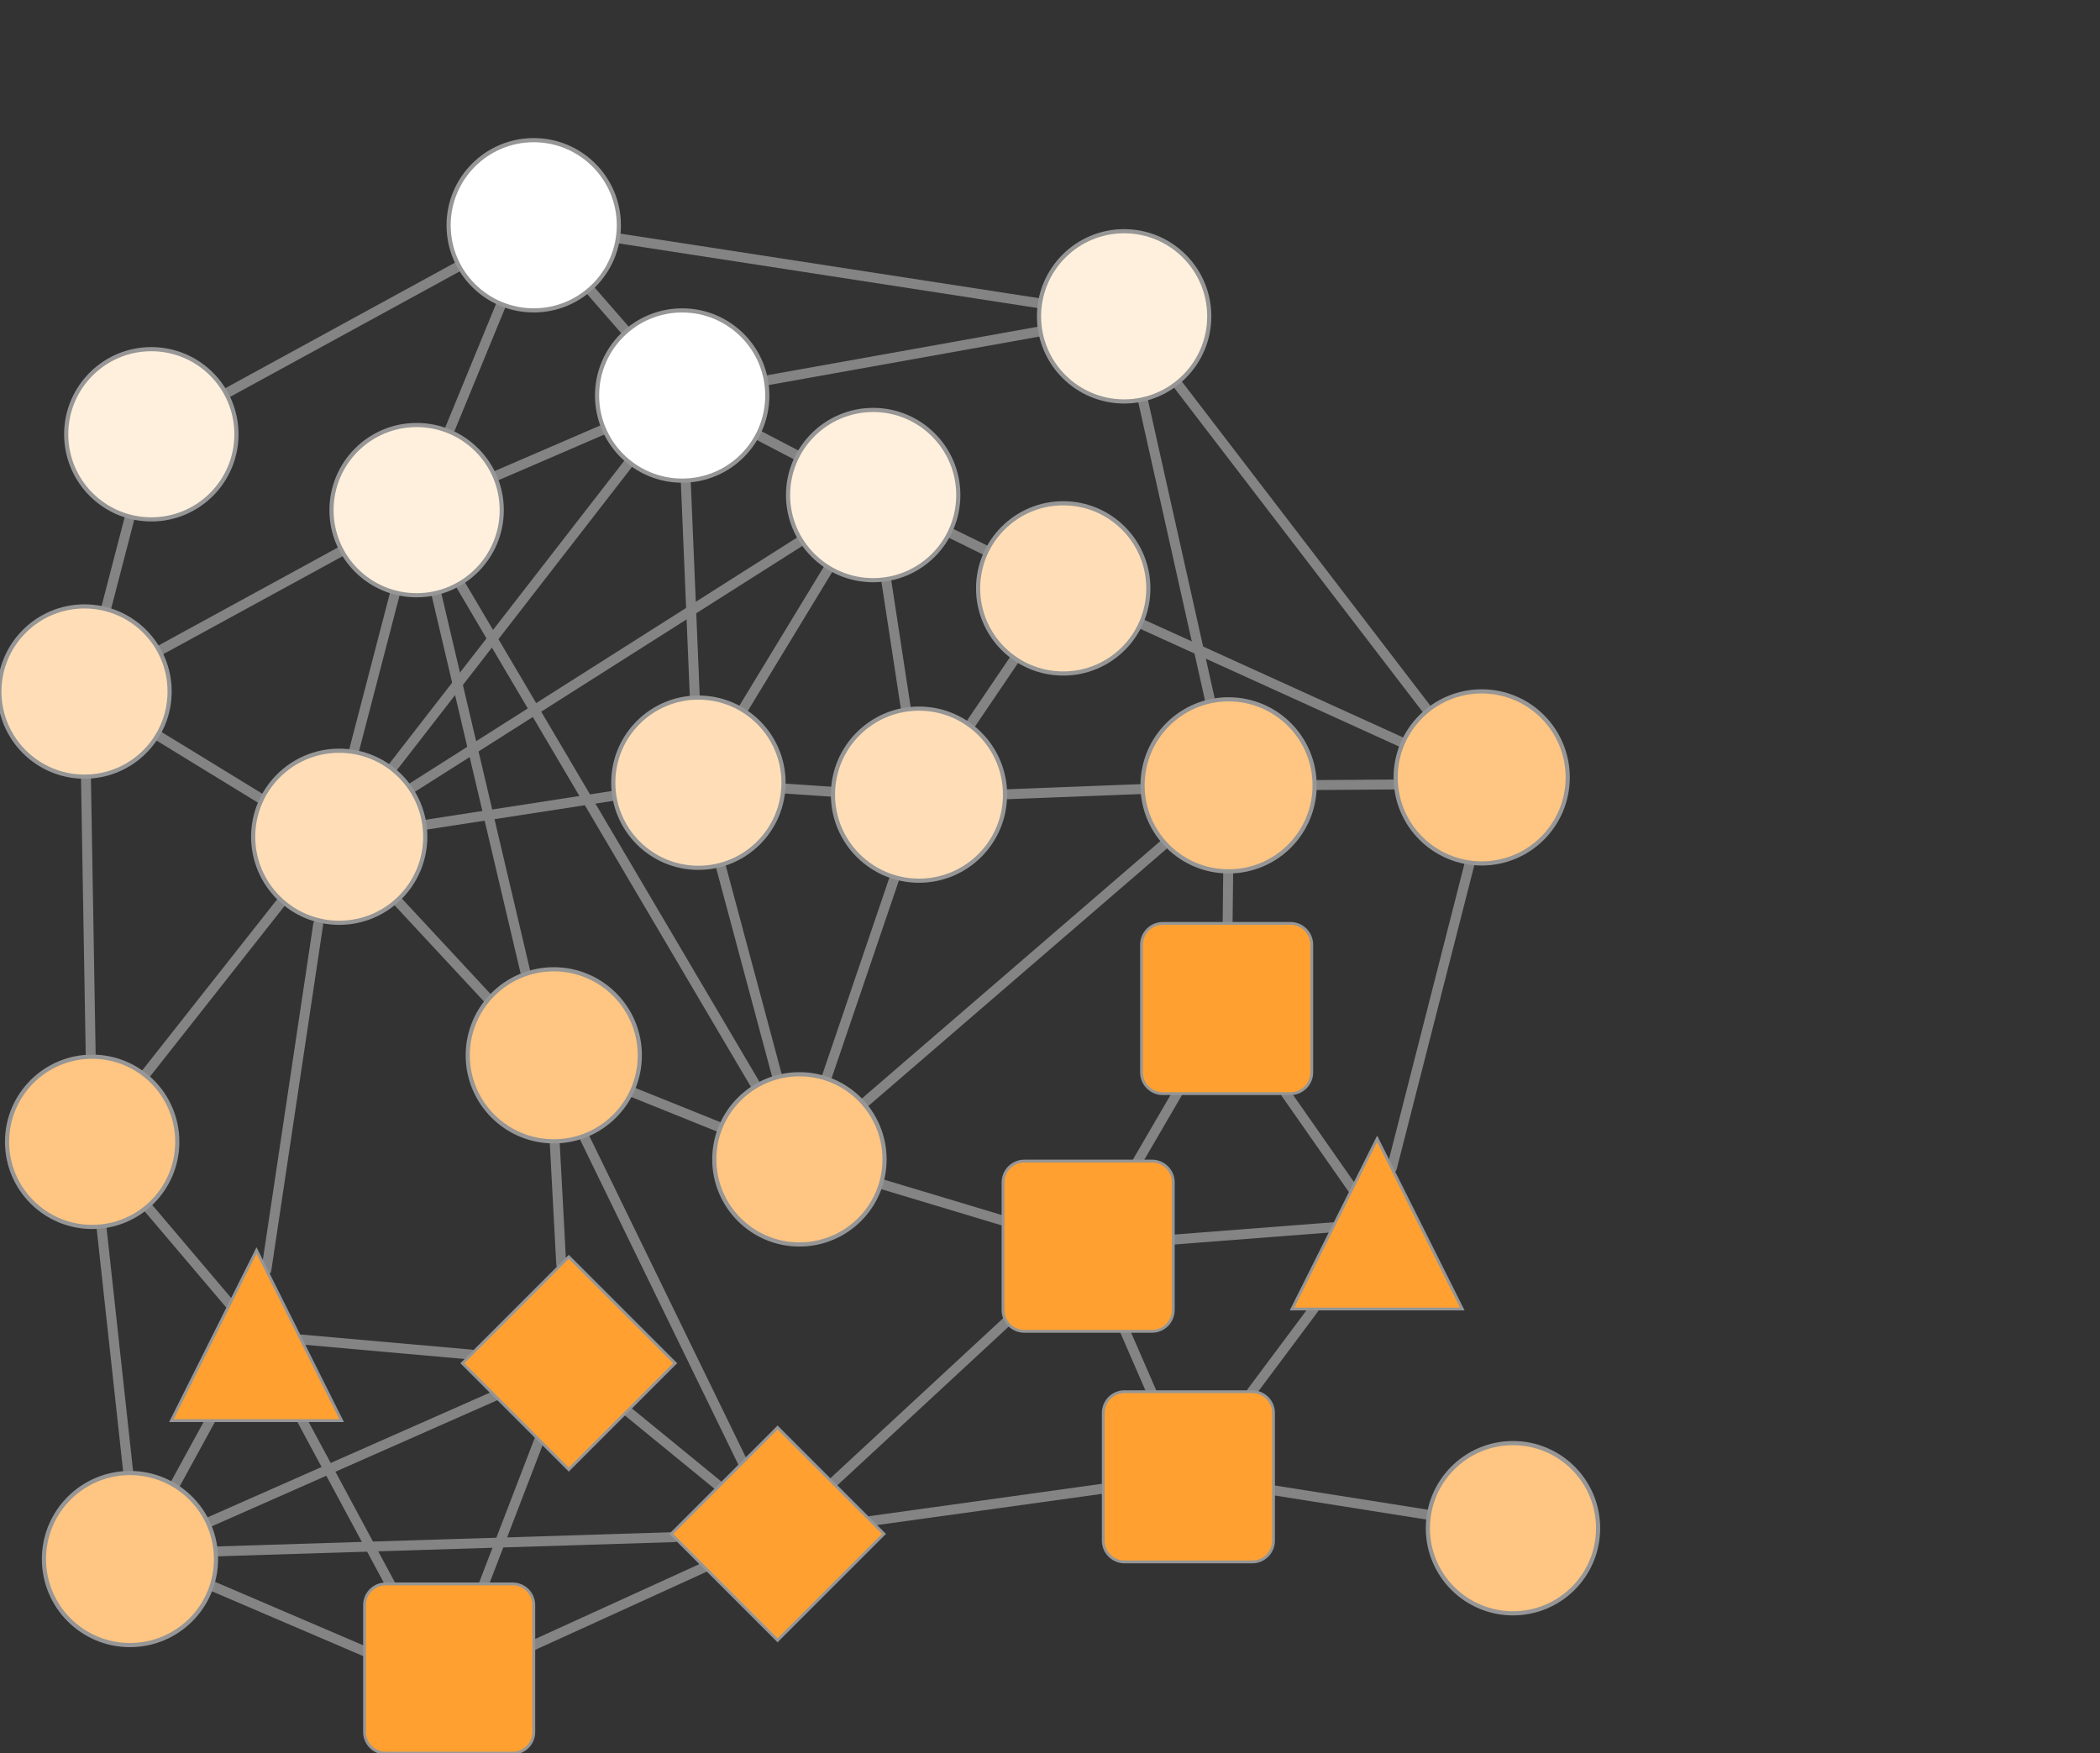 <?xml version="1.0" encoding="UTF-8" standalone="no"?>
<svg
   xmlns:dc="http://purl.org/dc/elements/1.1/"
   xmlns:cc="http://creativecommons.org/ns#"
   xmlns:rdf="http://www.w3.org/1999/02/22-rdf-syntax-ns#"
   xmlns:svg="http://www.w3.org/2000/svg"
   xmlns="http://www.w3.org/2000/svg"
   xmlns:sodipodi="http://sodipodi.sourceforge.net/DTD/sodipodi-0.dtd"
   xmlns:inkscape="http://www.inkscape.org/namespaces/inkscape"
   version="1.1"
   x="0px"
   y="0px"
   width="504.767"
   height="421.418"
   viewBox="0 0 504.767 421.418"
   id="svg1379"
   sodipodi:docname="hpo-go-overalp-prop.svg"
   inkscape:version="0.91 r13725">
  <rect x="0" y="0" width="504.767" height="421.418" fill="#333333" stroke="none"/>
  <defs
     id="defs1383" />
  <sodipodi:namedview
     pagecolor="#ffffff"
     bordercolor="#666666"
     borderopacity="1"
     objecttolerance="10"
     gridtolerance="10"
     guidetolerance="10"
     inkscape:pageopacity="0"
     inkscape:pageshadow="2"
     inkscape:window-width="1680"
     inkscape:window-height="1026"
     id="namedview1381"
     showgrid="false"
     inkscape:zoom="1.5608428"
     inkscape:cx="174.53808"
     inkscape:cy="187.80409"
     inkscape:window-x="0"
     inkscape:window-y="54"
     inkscape:window-maximized="1"
     inkscape:current-layer="svg1379"
     fit-margin-top="0"
     fit-margin-left="0"
     fit-margin-right="0"
     fit-margin-bottom="0" />
  <desc
     id="desc855">Creator: FreeHEP Graphics2D Driver Producer: org.freehep.graphicsio.svg.SVGGraphics2D Revision Source:  Date: Monday, March 11, 2019 8:47:36 PM EDT</desc>
  <g
     stroke-miterlimit="10"
     id="g1377"
     style="stroke-width:1;stroke-linecap:square;stroke-linejoin:miter;stroke-miterlimit:10;stroke-dasharray:none;stroke-dashoffset:0"
     transform="translate(-139.82,-9.152)">
    <g
       id="g859"
       style="fill:#ffffff;fill-opacity:1;fill-rule:nonzero;stroke:none" />
    <!-- drawing style -->
    <g
       transform="matrix(0.682,0,0,0.682,825.888,521.804)"
       id="g865">
      <g
         id="g863"
         style="fill:none;stroke:#848484;stroke-width:3.5;stroke-linecap:round;stroke-linejoin:round;stroke-opacity:1">
        <path
           d="m -604.973,-342.456 13.849,-23.77"
           id="path861"
           inkscape:connector-curvature="0" />
      </g>
      <!-- drawing style -->
    </g>
    <!-- transform -->
    <g
       transform="matrix(0.682,0,0,0.682,825.888,521.804)"
       id="g871">
      <g
         id="g869"
         style="fill:none;stroke:#848484;stroke-width:3.5;stroke-linecap:round;stroke-linejoin:round;stroke-opacity:1">
        <path
           d="m -573.096,-444.776 -0.21,18.55"
           id="path867"
           inkscape:connector-curvature="0" />
      </g>
      <!-- drawing style -->
    </g>
    <!-- transform -->
    <g
       transform="matrix(0.682,0,0,0.682,825.888,521.804)"
       id="g877">
      <g
         id="g875"
         style="fill:none;stroke:#848484;stroke-width:3.5;stroke-linecap:round;stroke-linejoin:round;stroke-opacity:1">
        <path
           d="m -529.34,-332.836 -23.338,-33.39"
           id="path873"
           inkscape:connector-curvature="0" />
      </g>
      <!-- drawing style -->
    </g>
    <!-- transform -->
    <g
       transform="matrix(0.682,0,0,0.682,825.888,521.804)"
       id="g883">
      <g
         id="g881"
         style="fill:none;stroke:#848484;stroke-width:3.5;stroke-linecap:round;stroke-linejoin:round;stroke-opacity:1">
        <path
           d="m -609.414,-282.456 9.248,21.281"
           id="path879"
           inkscape:connector-curvature="0" />
      </g>
      <!-- drawing style -->
    </g>
    <!-- transform -->
    <g
       transform="matrix(0.682,0,0,0.682,825.888,521.804)"
       id="g889">
      <g
         id="g887"
         style="fill:none;stroke:#848484;stroke-width:3.5;stroke-linecap:round;stroke-linejoin:round;stroke-opacity:1">
        <path
           d="m -698.99,-215.625 81.861,-11.379"
           id="path885"
           inkscape:connector-curvature="0" />
      </g>
      <!-- drawing style -->
    </g>
    <!-- transform -->
    <g
       transform="matrix(0.682,0,0,0.682,825.888,521.804)"
       id="g895">
      <g
         id="g893"
         style="fill:none;stroke:#848484;stroke-width:3.5;stroke-linecap:round;stroke-linejoin:round;stroke-opacity:1">
        <path
           d="m -502.355,-217.751 -54.773,-8.673"
           id="path891"
           inkscape:connector-curvature="0" />
      </g>
      <!-- drawing style -->
    </g>
    <!-- transform -->
    <g
       transform="matrix(0.682,0,0,0.682,825.888,521.804)"
       id="g901">
      <g
         id="g899"
         style="fill:none;stroke:#848484;stroke-width:3.5;stroke-linecap:round;stroke-linejoin:round;stroke-opacity:1">
        <path
           d="m -542.984,-290.325 -21.755,29.15"
           id="path897"
           inkscape:connector-curvature="0" />
      </g>
      <!-- drawing style -->
    </g>
    <!-- transform -->
    <g
       transform="matrix(0.682,0,0,0.682,825.888,521.804)"
       id="g907">
      <g
         id="g905"
         style="fill:none;stroke:#848484;stroke-width:3.5;stroke-linecap:round;stroke-linejoin:round;stroke-opacity:1">
        <path
           d="m -712.447,-229.082 61.245,-56.739"
           id="path903"
           inkscape:connector-curvature="0" />
      </g>
      <!-- drawing style -->
    </g>
    <!-- transform -->
    <g
       transform="matrix(0.682,0,0,0.682,825.888,521.804)"
       id="g913">
      <g
         id="g911"
         style="fill:none;stroke:#848484;stroke-width:3.5;stroke-linecap:round;stroke-linejoin:round;stroke-opacity:1">
        <path
           d="m -757.669,-199.304 -64.23,29.288"
           id="path909"
           inkscape:connector-curvature="0" />
      </g>
      <!-- drawing style -->
    </g>
    <!-- transform -->
    <g
       transform="matrix(0.682,0,0,0.682,825.888,521.804)"
       id="g919">
      <g
         id="g917"
         style="fill:none;stroke:#848484;stroke-width:3.5;stroke-linecap:round;stroke-linejoin:round;stroke-opacity:1">
        <path
           d="m -768.279,-209.915 -174.588,5.443"
           id="path915"
           inkscape:connector-curvature="0" />
      </g>
      <!-- drawing style -->
    </g>
    <!-- transform -->
    <g
       transform="matrix(0.682,0,0,0.682,825.888,521.804)"
       id="g925">
      <g
         id="g923"
         style="fill:none;stroke:#848484;stroke-width:3.5;stroke-linecap:round;stroke-linejoin:round;stroke-opacity:1" />
      <!-- drawing style -->
    </g>
    <!-- transform -->
    <g
       transform="matrix(0.682,0,0,0.682,825.888,521.804)"
       id="g931">
      <g
         id="g929"
         style="fill:none;stroke:#848484;stroke-width:3.5;stroke-linecap:round;stroke-linejoin:round;stroke-opacity:1">
        <path
           d="m -801.457,-353.885 57.264,117.616"
           id="path927"
           inkscape:connector-curvature="0" />
      </g>
      <!-- drawing style -->
    </g>
    <!-- transform -->
    <g
       transform="matrix(0.682,0,0,0.682,825.888,521.804)"
       id="g937">
      <g
         id="g935"
         style="fill:none;stroke:#848484;stroke-width:3.5;stroke-linecap:round;stroke-linejoin:round;stroke-opacity:1">
        <path
           d="m -784.872,-254.344 32.327,26.428"
           id="path933"
           inkscape:connector-curvature="0" />
      </g>
      <!-- drawing style -->
    </g>
    <!-- transform -->
    <g
       transform="matrix(0.682,0,0,0.682,825.888,521.804)"
       id="g943">
      <g
         id="g941"
         style="fill:none;stroke:#848484;stroke-width:3.5;stroke-linecap:round;stroke-linejoin:round;stroke-opacity:1">
        <path
           d="m -714.764,-371.536 27.56,-80.97"
           id="path939"
           inkscape:connector-curvature="0"
           sodipodi:nodetypes="cc" />
      </g>
      <!-- drawing style -->
    </g>
    <!-- transform -->
    <g
       transform="matrix(0.682,0,0,0.682,825.888,521.804)"
       id="g949">
      <g
         id="g947"
         style="fill:none;stroke:#848484;stroke-width:3.5;stroke-linecap:round;stroke-linejoin:round;stroke-opacity:1">
        <path
           d="m -731.987,-372.039 -20.063,-74.806"
           id="path945"
           inkscape:connector-curvature="0" />
      </g>
      <!-- drawing style -->
    </g>
    <!-- transform -->
    <g
       transform="matrix(0.682,0,0,0.682,825.888,521.804)"
       id="g955">
      <g
         id="g953"
         style="fill:none;stroke:#848484;stroke-width:3.5;stroke-linecap:round;stroke-linejoin:round;stroke-opacity:1">
        <path
           d="m -652.451,-321.479 -43.036,-12.944"
           id="path951"
           inkscape:connector-curvature="0" />
      </g>
      <!-- drawing style -->
    </g>
    <!-- transform -->
    <g
       transform="matrix(0.682,0,0,0.682,825.888,521.804)"
       id="g961">
      <g
         id="g959"
         style="fill:none;stroke:#848484;stroke-width:3.5;stroke-linecap:round;stroke-linejoin:round;stroke-opacity:1">
        <path
           d="m -843.893,-546.046 104.441,177.139"
           id="path957"
           inkscape:connector-curvature="0" />
      </g>
      <!-- drawing style -->
    </g>
    <!-- transform -->
    <g
       transform="matrix(0.682,0,0,0.682,825.888,521.804)"
       id="g967">
      <g
         id="g965"
         style="fill:none;stroke:#848484;stroke-width:3.5;stroke-linecap:round;stroke-linejoin:round;stroke-opacity:1">
        <path
           d="m -787,-368.341 34.955,14.074"
           id="path963"
           inkscape:connector-curvature="0" />
      </g>
      <!-- drawing style -->
    </g>
    <!-- transform -->
    <g
       transform="matrix(0.682,0,0,0.682,825.888,521.804)"
       id="g973">
      <g
         id="g971"
         style="fill:none;stroke:#848484;stroke-width:3.5;stroke-linecap:round;stroke-linejoin:round;stroke-opacity:1">
        <path
           d="m -592.808,-456.558 -108.771,93.809"
           id="path969"
           inkscape:connector-curvature="0"
           sodipodi:nodetypes="cc" />
      </g>
      <!-- drawing style -->
    </g>
    <!-- transform -->
    <g
       transform="matrix(0.682,0,0,0.682,825.888,521.804)"
       id="g979">
      <g
         id="g977"
         style="fill:none;stroke:#848484;stroke-width:3.5;stroke-linecap:round;stroke-linejoin:round;stroke-opacity:1">
        <path
           d="m -536.198,-319.12 -56.253,4.346"
           id="path975"
           inkscape:connector-curvature="0" />
      </g>
      <!-- drawing style -->
    </g>
    <!-- transform -->
    <g
       transform="matrix(0.682,0,0,0.682,825.888,521.804)"
       id="g985">
      <g
         id="g983"
         style="fill:none;stroke:#848484;stroke-width:3.5;stroke-linecap:round;stroke-linejoin:round;stroke-opacity:1">
        <path
           d="m -487.653,-448.724 -27.768,108.748"
           id="path981"
           inkscape:connector-curvature="0"
           sodipodi:nodetypes="cc" />
      </g>
      <!-- drawing style -->
    </g>
    <!-- transform -->
    <g
       transform="matrix(0.682,0,0,0.682,825.888,521.804)"
       id="g991">
      <g
         id="g989"
         style="fill:none;stroke:#848484;stroke-width:3.5;stroke-linecap:round;stroke-linejoin:round;stroke-opacity:1">
        <path
           d="m -658.168,-557.529 -13.125,-6.446"
           id="path987"
           inkscape:connector-curvature="0" />
      </g>
      <!-- drawing style -->
    </g>
    <!-- transform -->
    <g
       transform="matrix(0.682,0,0,0.682,825.888,521.804)"
       id="g997">
      <g
         id="g995"
         style="fill:none;stroke:#848484;stroke-width:3.5;stroke-linecap:round;stroke-linejoin:round;stroke-opacity:1">
        <path
           d="m -648.224,-519.575 -24.364,35.972"
           id="path993"
           inkscape:connector-curvature="0"
           sodipodi:nodetypes="cc" />
      </g>
      <!-- drawing style -->
    </g>
    <!-- transform -->
    <g
       transform="matrix(0.682,0,0,0.682,825.888,521.804)"
       id="g1003">
      <g
         id="g1001"
         style="fill:none;stroke:#848484;stroke-width:3.5;stroke-linecap:round;stroke-linejoin:round;stroke-opacity:1">
        <path
           d="m -509.754,-489.074 -94.176,-42.815"
           id="path999"
           inkscape:connector-curvature="0" />
      </g>
      <!-- drawing style -->
    </g>
    <!-- transform -->
    <g
       transform="matrix(0.682,0,0,0.682,825.888,521.804)"
       id="g1009">
      <g
         id="g1007"
         style="fill:none;stroke:#848484;stroke-width:3.5;stroke-linecap:round;stroke-linejoin:round;stroke-opacity:1">
        <path
           d="m -693.681,-547.545 7.194,46.999"
           id="path1005"
           inkscape:connector-curvature="0" />
      </g>
      <!-- drawing style -->
    </g>
    <!-- transform -->
    <g
       transform="matrix(0.682,0,0,0.682,825.888,521.804)"
       id="g1015">
      <g
         id="g1013"
         style="fill:none;stroke:#848484;stroke-width:3.5;stroke-linecap:round;stroke-linejoin:round;stroke-opacity:1">
        <path
           d="m -713.799,-551.562 -30.444,50.102"
           id="path1011"
           inkscape:connector-curvature="0" />
      </g>
      <!-- drawing style -->
    </g>
    <!-- transform -->
    <g
       transform="matrix(0.682,0,0,0.682,825.888,521.804)"
       id="g1021">
      <g
         id="g1019"
         style="fill:none;stroke:#848484;stroke-width:3.5;stroke-linecap:round;stroke-linejoin:round;stroke-opacity:1">
        <path
           d="m -723.546,-561.118 -139.545,88.571"
           id="path1017"
           inkscape:connector-curvature="0"
           sodipodi:nodetypes="cc" />
      </g>
      <!-- drawing style -->
    </g>
    <!-- transform -->
    <g
       transform="matrix(0.682,0,0,0.682,825.888,521.804)"
       id="g1027">
      <g
         id="g1025"
         style="fill:none;stroke:#848484;stroke-width:3.5;stroke-linecap:round;stroke-linejoin:round;stroke-opacity:1">
        <path
           d="m -724.824,-591.065 -14.11,-7.354"
           id="path1023"
           inkscape:connector-curvature="0" />
      </g>
      <!-- drawing style -->
    </g>
    <!-- transform -->
    <g
       transform="matrix(0.682,0,0,0.682,825.888,521.804)"
       id="g1033">
      <g
         id="g1031"
         style="fill:none;stroke:#848484;stroke-width:3.5;stroke-linecap:round;stroke-linejoin:round;stroke-opacity:1">
        <path
           d="m -639.304,-634.904 -96.705,17.329"
           id="path1029"
           inkscape:connector-curvature="0" />
      </g>
      <!-- drawing style -->
    </g>
    <!-- transform -->
    <g
       transform="matrix(0.682,0,0,0.682,825.888,521.804)"
       id="g1039">
      <g
         id="g1037"
         style="fill:none;stroke:#848484;stroke-width:3.5;stroke-linecap:round;stroke-linejoin:round;stroke-opacity:1">
        <path
           d="m -788.206,-667.718 148.782,22.949"
           id="path1035"
           inkscape:connector-curvature="0" />
      </g>
      <!-- drawing style -->
    </g>
    <!-- transform -->
    <g
       transform="matrix(0.682,0,0,0.682,825.888,521.804)"
       id="g1045">
      <g
         id="g1043"
         style="fill:none;stroke:#848484;stroke-width:3.5;stroke-linecap:round;stroke-linejoin:round;stroke-opacity:1">
        <path
           d="m -503.357,-502.056 -87.833,-114.589"
           id="path1041"
           inkscape:connector-curvature="0"
           sodipodi:nodetypes="cc" />
      </g>
      <!-- drawing style -->
    </g>
    <!-- transform -->
    <g
       transform="matrix(0.682,0,0,0.682,825.888,521.804)"
       id="g1051">
      <g
         id="g1049"
         style="fill:none;stroke:#848484;stroke-width:3.5;stroke-linecap:round;stroke-linejoin:round;stroke-opacity:1">
        <path
           d="m -579.47,-504.776 -23.753,-106.144"
           id="path1047"
           inkscape:connector-curvature="0" />
      </g>
      <!-- drawing style -->
    </g>
    <!-- transform -->
    <g
       transform="matrix(0.682,0,0,0.682,825.888,521.804)"
       id="g1057">
      <g
         id="g1055"
         style="fill:none;stroke:#848484;stroke-width:3.5;stroke-linecap:round;stroke-linejoin:round;stroke-opacity:1">
        <path
           d="m -798.14,-649.678 12.888,14.782"
           id="path1053"
           inkscape:connector-curvature="0" />
      </g>
      <!-- drawing style -->
    </g>
    <!-- transform -->
    <g
       transform="matrix(0.682,0,0,0.682,825.888,521.804)"
       id="g1063">
      <g
         id="g1061"
         style="fill:none;stroke:#848484;stroke-width:3.5;stroke-linecap:round;stroke-linejoin:round;stroke-opacity:1">
        <path
           d="m -870.603,-477.291 86.449,-111.467"
           id="path1059"
           inkscape:connector-curvature="0"
           sodipodi:nodetypes="cc" />
      </g>
      <!-- drawing style -->
    </g>
    <!-- transform -->
    <g
       transform="matrix(0.682,0,0,0.682,825.888,521.804)"
       id="g1069">
      <g
         id="g1067"
         style="fill:none;stroke:#848484;stroke-width:3.5;stroke-linecap:round;stroke-linejoin:round;stroke-opacity:1">
        <path
           d="m -761.077,-505.795 -3.205,-76.514"
           id="path1065"
           inkscape:connector-curvature="0" />
      </g>
      <!-- drawing style -->
    </g>
    <!-- transform -->
    <g
       transform="matrix(0.682,0,0,0.682,825.888,521.804)"
       id="g1075">
      <g
         id="g1073"
         style="fill:none;stroke:#848484;stroke-width:3.5;stroke-linecap:round;stroke-linejoin:round;stroke-opacity:1">
        <path
           d="m -831.586,-583.776 38.504,-16.619"
           id="path1071"
           inkscape:connector-curvature="0" />
      </g>
      <!-- drawing style -->
    </g>
    <!-- transform -->
    <g
       transform="matrix(0.682,0,0,0.682,825.888,521.804)"
       id="g1081">
      <g
         id="g1079"
         style="fill:none;stroke:#848484;stroke-width:3.5;stroke-linecap:round;stroke-linejoin:round;stroke-opacity:1">
        <path
           d="m -711.896,-472.577 -17.994,-1.218"
           id="path1077"
           inkscape:connector-curvature="0" />
      </g>
      <!-- drawing style -->
    </g>
    <!-- transform -->
    <g
       transform="matrix(0.682,0,0,0.682,825.888,521.804)"
       id="g1087">
      <g
         id="g1085"
         style="fill:none;stroke:#848484;stroke-width:3.5;stroke-linecap:round;stroke-linejoin:round;stroke-opacity:1">
        <path
           d="m -651.896,-471.709 49.139,-1.904"
           id="path1083"
           inkscape:connector-curvature="0" />
      </g>
      <!-- drawing style -->
    </g>
    <!-- transform -->
    <g
       transform="matrix(0.682,0,0,0.682,825.888,521.804)"
       id="g1093">
      <g
         id="g1091"
         style="fill:none;stroke:#848484;stroke-width:3.5;stroke-linecap:round;stroke-linejoin:round;stroke-opacity:1">
        <path
           d="m -789.471,-471.249 -69.861,10.775"
           id="path1089"
           inkscape:connector-curvature="0" />
      </g>
      <!-- drawing style -->
    </g>
    <!-- transform -->
    <g
       transform="matrix(0.682,0,0,0.682,825.888,521.804)"
       id="g1099">
      <g
         id="g1097"
         style="fill:none;stroke:#848484;stroke-width:3.5;stroke-linecap:round;stroke-linejoin:round;stroke-opacity:1">
        <path
           d="m -509.754,-475.222 -33.003,0.234"
           id="path1095"
           inkscape:connector-curvature="0" />
      </g>
      <!-- drawing style -->
    </g>
    <!-- transform -->
    <g
       transform="matrix(0.682,0,0,0.682,825.888,521.804)"
       id="g1105">
      <g
         id="g1103"
         style="fill:none;stroke:#848484;stroke-width:3.5;stroke-linecap:round;stroke-linejoin:round;stroke-opacity:1">
        <path
           d="m -960.177,-569.588 -8.467,32.599"
           id="path1101"
           inkscape:connector-curvature="0" />
      </g>
      <!-- drawing style -->
    </g>
    <!-- transform -->
    <g
       transform="matrix(0.682,0,0,0.682,825.888,521.804)"
       id="g1111">
      <g
         id="g1109"
         style="fill:none;stroke:#848484;stroke-width:3.5;stroke-linecap:round;stroke-linejoin:round;stroke-opacity:1">
        <path
           d="m -926.31,-613.013 82.131,-44.89"
           id="path1107"
           inkscape:connector-curvature="0" />
      </g>
      <!-- drawing style -->
    </g>
    <!-- transform -->
    <g
       transform="matrix(0.682,0,0,0.682,825.888,521.804)"
       id="g1117">
      <g
         id="g1115"
         style="fill:none;stroke:#848484;stroke-width:3.5;stroke-linecap:round;stroke-linejoin:round;stroke-opacity:1">
        <path
           d="m -852.254,-542.687 31.371,133.228"
           id="path1113"
           inkscape:connector-curvature="0" />
      </g>
      <!-- drawing style -->
    </g>
    <!-- transform -->
    <g
       transform="matrix(0.682,0,0,0.682,825.888,521.804)"
       id="g1123">
      <g
         id="g1121"
         style="fill:none;stroke:#848484;stroke-width:3.5;stroke-linecap:round;stroke-linejoin:round;stroke-opacity:1">
        <path
           d="m -885.459,-557.508 -64.398,35.174"
           id="path1119"
           inkscape:connector-curvature="0" />
      </g>
      <!-- drawing style -->
    </g>
    <!-- transform -->
    <g
       transform="matrix(0.682,0,0,0.682,825.888,521.804)"
       id="g1129">
      <g
         id="g1127"
         style="fill:none;stroke:#848484;stroke-width:3.5;stroke-linecap:round;stroke-linejoin:round;stroke-opacity:1">
        <path
           d="m -866.686,-542.855 -14.838,57.009"
           id="path1125"
           inkscape:connector-curvature="0" />
      </g>
      <!-- drawing style -->
    </g>
    <!-- transform -->
    <g
       transform="matrix(0.682,0,0,0.682,825.888,521.804)"
       id="g1135">
      <g
         id="g1133"
         style="fill:none;stroke:#848484;stroke-width:3.5;stroke-linecap:round;stroke-linejoin:round;stroke-opacity:1">
        <path
           d="m -829.262,-644.544 -18.462,44.909"
           id="path1131"
           inkscape:connector-curvature="0" />
      </g>
      <!-- drawing style -->
    </g>
    <!-- transform -->
    <g
       transform="matrix(0.682,0,0,0.682,825.888,521.804)"
       id="g1141">
      <g
         id="g1139"
         style="fill:none;stroke:#848484;stroke-width:3.5;stroke-linecap:round;stroke-linejoin:round;stroke-opacity:1">
        <path
           d="m -950.46,-492.519 37.001,22.668"
           id="path1137"
           inkscape:connector-curvature="0"
           sodipodi:nodetypes="cc" />
      </g>
      <!-- drawing style -->
    </g>
    <!-- transform -->
    <g
       transform="matrix(0.682,0,0,0.682,825.888,521.804)"
       id="g1147">
      <g
         id="g1145"
         style="fill:none;stroke:#848484;stroke-width:3.5;stroke-linecap:round;stroke-linejoin:round;stroke-opacity:1">
        <path
           d="m -975.675,-477.957 1.683,98.716"
           id="path1143"
           inkscape:connector-curvature="0" />
      </g>
      <!-- drawing style -->
    </g>
    <!-- transform -->
    <g
       transform="matrix(0.682,0,0,0.682,825.888,521.804)"
       id="g1153">
      <g
         id="g1151"
         style="fill:none;stroke:#848484;stroke-width:3.5;stroke-linecap:round;stroke-linejoin:round;stroke-opacity:1">
        <path
           d="m -876.773,-169.38 -61.777,-26.456"
           id="path1149"
           inkscape:connector-curvature="0" />
      </g>
      <!-- drawing style -->
    </g>
    <!-- transform -->
    <g
       transform="matrix(0.682,0,0,0.682,825.888,521.804)"
       id="g1159">
      <g
         id="g1157"
         style="fill:none;stroke:#848484;stroke-width:3.5;stroke-linecap:round;stroke-linejoin:round;stroke-opacity:1">
        <path
           d="m -863.403,-183.992 -36.018,-66.981"
           id="path1155"
           inkscape:connector-curvature="0" />
      </g>
      <!-- drawing style -->
    </g>
    <!-- transform -->
    <g
       transform="matrix(0.682,0,0,0.682,825.888,521.804)"
       id="g1165">
      <g
         id="g1163"
         style="fill:none;stroke:#848484;stroke-width:3.5;stroke-linecap:round;stroke-linejoin:round;stroke-opacity:1">
        <path
           d="m -815.919,-244.125 -22.511,58.553"
           id="path1161"
           inkscape:connector-curvature="0" />
      </g>
      <!-- drawing style -->
    </g>
    <!-- transform -->
    <g
       transform="matrix(0.682,0,0,0.682,825.888,521.804)"
       id="g1171">
      <g
         id="g1169"
         style="fill:none;stroke:#848484;stroke-width:3.5;stroke-linecap:round;stroke-linejoin:round;stroke-opacity:1">
        <path
           d="m -949.801,-218.34 17.844,-32.633"
           id="path1167"
           inkscape:connector-curvature="0" />
      </g>
      <!-- drawing style -->
    </g>
    <!-- transform -->
    <g
       transform="matrix(0.682,0,0,0.682,825.888,521.804)"
       id="g1177">
      <g
         id="g1175"
         style="fill:none;stroke:#848484;stroke-width:3.5;stroke-linecap:round;stroke-linejoin:round;stroke-opacity:1">
        <path
           d="m -960.323,-228.638 -9.904,-90.785"
           id="path1173"
           inkscape:connector-curvature="0" />
      </g>
      <!-- drawing style -->
    </g>
    <!-- transform -->
    <g
       transform="matrix(0.682,0,0,0.682,825.888,521.804)"
       id="g1183">
      <g
         id="g1181"
         style="fill:none;stroke:#848484;stroke-width:3.5;stroke-linecap:round;stroke-linejoin:round;stroke-opacity:1">
        <path
           d="m -831.515,-259.722 -113.834,50.283"
           id="path1179"
           inkscape:connector-curvature="0" />
      </g>
      <!-- drawing style -->
    </g>
    <!-- transform -->
    <g
       transform="matrix(0.682,0,0,0.682,825.888,521.804)"
       id="g1189">
      <g
         id="g1187"
         style="fill:none;stroke:#848484;stroke-width:3.5;stroke-linecap:round;stroke-linejoin:round;stroke-opacity:1">
        <path
           d="m -954.893,-372.794 52.287,-66.299"
           id="path1185"
           inkscape:connector-curvature="0"
           sodipodi:nodetypes="cc" />
      </g>
      <!-- drawing style -->
    </g>
    <!-- transform -->
    <g
       transform="matrix(0.682,0,0,0.682,825.888,521.804)"
       id="g1195">
      <g
         id="g1193"
         style="fill:none;stroke:#848484;stroke-width:3.5;stroke-linecap:round;stroke-linejoin:round;stroke-opacity:1">
        <path
           d="m -924.991,-292.097 -29.08,-34.274"
           id="path1191"
           inkscape:connector-curvature="0" />
      </g>
      <!-- drawing style -->
    </g>
    <!-- transform -->
    <g
       transform="matrix(0.682,0,0,0.682,825.888,521.804)"
       id="g1201">
      <g
         id="g1199"
         style="fill:none;stroke:#848484;stroke-width:3.5;stroke-linecap:round;stroke-linejoin:round;stroke-opacity:1">
        <path
           d="m -872.093,-440.774 39.748,42.778"
           id="path1197"
           inkscape:connector-curvature="0"
           sodipodi:nodetypes="cc" />
      </g>
      <!-- drawing style -->
    </g>
    <!-- transform -->
    <g
       transform="matrix(0.682,0,0,0.682,825.888,521.804)"
       id="g1207">
      <g
         id="g1205"
         style="fill:none;stroke:#848484;stroke-width:3.5;stroke-linecap:round;stroke-linejoin:round;stroke-opacity:1">
        <path
           d="m -912.093,-304.052 18.262,-121.794"
           id="path1203"
           inkscape:connector-curvature="0" />
      </g>
      <!-- drawing style -->
    </g>
    <!-- transform -->
    <g
       transform="matrix(0.682,0,0,0.682,825.888,521.804)"
       id="g1213">
      <g
         id="g1211"
         style="fill:none;stroke:#848484;stroke-width:3.5;stroke-linecap:round;stroke-linejoin:round;stroke-opacity:1">
        <path
           d="m -812.018,-378.09 3.855,72.037"
           id="path1209"
           inkscape:connector-curvature="0"
           sodipodi:nodetypes="cc" />
      </g>
      <!-- drawing style -->
    </g>
    <!-- transform -->
    <g
       transform="matrix(0.682,0,0,0.682,825.888,521.804)"
       id="g1219">
      <g
         id="g1217"
         style="fill:none;stroke:#848484;stroke-width:3.5;stroke-linecap:round;stroke-linejoin:round;stroke-opacity:1">
        <path
           d="m -839.949,-274.267 -59.907,-5.314"
           id="path1215"
           inkscape:connector-curvature="0" />
      </g>
      <!-- drawing style -->
    </g>
    <!-- transform -->
    <g
       transform="matrix(0.682,0,0,0.682,825.888,521.804)"
       id="g1225">
      <g
         id="g1223"
         style="fill:#0099cc;fill-opacity:1;fill-rule:nonzero;stroke:none">
        <path
           d="m -603.646,-418.726 v 45 c 0,4.142 3.358,7.5 7.5,7.5 h 45 c 4.142,0 7.5,-3.358 7.5,-7.5 v -45 c 0,-4.142 -3.358,-7.5 -7.5,-7.5 h -45 c -4.142,0 -7.5,3.358 -7.5,7.5 z"
           id="path1221"
           inkscape:connector-curvature="0"
           style="fill:#ffa031;fill-opacity:1;color:#000000;clip-rule:nonzero;display:inline;overflow:visible;visibility:visible;opacity:1;isolation:auto;mix-blend-mode:normal;color-interpolation:sRGB;color-interpolation-filters:linearRGB;solid-color:#000000;solid-opacity:1;fill-rule:nonzero;stroke:#969696;stroke-width:1;stroke-linecap:butt;stroke-linejoin:miter;stroke-miterlimit:10;stroke-dasharray:none;stroke-dashoffset:0;stroke-opacity:1;filter-blend-mode:normal;filter-gaussianBlur-deviation:0;color-rendering:auto;image-rendering:auto;shape-rendering:auto;text-rendering:auto;enable-background:accumulate" />
      </g>
      <!-- drawing style -->
    </g>
    <!-- transform -->
    <g
       transform="matrix(0.682,0,0,0.682,825.888,521.804)"
       id="g1231">
      <g
         id="g1229"
         style="fill:#0099cc;fill-opacity:1;fill-rule:nonzero;stroke:none">
        <path
           d="m -617.128,-253.675 v 45 c 0,4.142 3.358,7.5 7.5,7.5 h 45 c 4.142,0 7.5,-3.358 7.5,-7.5 v -45 c 0,-4.142 -3.358,-7.5 -7.5,-7.5 h -45 c -4.142,0 -7.5,3.358 -7.5,7.5 z"
           id="path1227"
           inkscape:connector-curvature="0"
           style="fill:#ffa031;fill-opacity:1;color:#000000;clip-rule:nonzero;display:inline;overflow:visible;visibility:visible;opacity:1;isolation:auto;mix-blend-mode:normal;color-interpolation:sRGB;color-interpolation-filters:linearRGB;solid-color:#000000;solid-opacity:1;fill-rule:nonzero;stroke:#969696;stroke-width:1;stroke-linecap:butt;stroke-linejoin:miter;stroke-miterlimit:10;stroke-dasharray:none;stroke-dashoffset:0;stroke-opacity:1;filter-blend-mode:normal;filter-gaussianBlur-deviation:0;color-rendering:auto;image-rendering:auto;shape-rendering:auto;text-rendering:auto;enable-background:accumulate" />
      </g>
      <!-- drawing style -->
    </g>
    <!-- transform -->
    <g
       transform="matrix(0.682,0,0,0.682,825.888,521.804)"
       id="g1237">
      <g
         id="g1235"
         style="fill:#9a5bc6;fill-opacity:1;fill-rule:nonzero;stroke:none">
        <path
           d="m -731.913,-248.548 37.5,37.5 -37.5,37.5 -37.5,-37.5 z"
           id="path1233"
           inkscape:connector-curvature="0"
           style="fill:#ffa031;fill-opacity:1;color:#000000;clip-rule:nonzero;display:inline;overflow:visible;visibility:visible;opacity:1;isolation:auto;mix-blend-mode:normal;color-interpolation:sRGB;color-interpolation-filters:linearRGB;solid-color:#000000;solid-opacity:1;fill-rule:nonzero;stroke:#969696;stroke-width:1;stroke-linecap:butt;stroke-linejoin:miter;stroke-miterlimit:10;stroke-dasharray:none;stroke-dashoffset:0;stroke-opacity:1;filter-blend-mode:normal;filter-gaussianBlur-deviation:0;color-rendering:auto;image-rendering:auto;shape-rendering:auto;text-rendering:auto;enable-background:accumulate" />
      </g>
      <!-- drawing style -->
    </g>
    <!-- transform -->
    <g
       transform="matrix(0.682,0,0,0.682,825.888,521.804)"
       id="g1243">
      <g
         id="g1241"
         style="fill:#cccccc;fill-opacity:1;fill-rule:nonzero;stroke:none">
        <path
           d="m -694.216,-343.063 c 0,16.569 -13.431,30 -30,30 -16.569,0 -30,-13.431 -30,-30 0,-16.569 13.431,-30 30,-30 16.569,0 30,13.431 30,30 z"
           id="path1239"
           inkscape:connector-curvature="0"
           style="fill:#ffc582;fill-opacity:1;stroke:#969696;stroke-opacity:1;stroke-width:1.467;stroke-miterlimit:10;stroke-dasharray:none" />
      </g>
      <!-- drawing style -->
    </g>
    <!-- transform -->
    <g
       transform="matrix(0.682,0,0,0.682,825.888,521.804)"
       id="g1249">
      <g
         id="g1247"
         style="fill:#cccccc;fill-opacity:1;fill-rule:nonzero;stroke:none">
        <path
           d="m -442.724,-213.059 c 0,16.569 -13.431,30 -30,30 -16.569,0 -30,-13.431 -30,-30 0,-16.569 13.431,-30 30,-30 16.569,0 30,13.431 30,30 z"
           id="path1245"
           inkscape:connector-curvature="0"
           style="color:#000000;clip-rule:nonzero;display:inline;overflow:visible;visibility:visible;opacity:1;isolation:auto;mix-blend-mode:normal;color-interpolation:sRGB;color-interpolation-filters:linearRGB;solid-color:#000000;solid-opacity:1;fill:#ffc582;fill-opacity:1;fill-rule:nonzero;stroke:#969696;stroke-width:1.467;stroke-linecap:butt;stroke-linejoin:miter;stroke-miterlimit:10;stroke-dasharray:none;stroke-dashoffset:0;stroke-opacity:1;filter-blend-mode:normal;filter-gaussianBlur-deviation:0;color-rendering:auto;image-rendering:auto;shape-rendering:auto;text-rendering:auto;enable-background:accumulate" />
      </g>
      <!-- drawing style -->
    </g>
    <!-- transform -->
    <g
       transform="matrix(0.682,0,0,0.682,825.888,521.804)"
       id="g1255">
      <g
         id="g1253"
         style="fill:#0099cc;fill-opacity:1;fill-rule:nonzero;stroke:none">
        <path
           d="m -652.451,-334.956 v 45 c 0,4.142 3.358,7.5 7.5,7.5 h 45 c 4.142,0 7.5,-3.358 7.5,-7.5 v -45 c 0,-4.142 -3.358,-7.5 -7.5,-7.5 h -45 c -4.142,0 -7.5,3.358 -7.5,7.5 z"
           id="path1251"
           inkscape:connector-curvature="0"
           style="fill:#ffa031;fill-opacity:1;color:#000000;clip-rule:nonzero;display:inline;overflow:visible;visibility:visible;opacity:1;isolation:auto;mix-blend-mode:normal;color-interpolation:sRGB;color-interpolation-filters:linearRGB;solid-color:#000000;solid-opacity:1;fill-rule:nonzero;stroke:#969696;stroke-width:1;stroke-linecap:butt;stroke-linejoin:miter;stroke-miterlimit:10;stroke-dasharray:none;stroke-dashoffset:0;stroke-opacity:1;filter-blend-mode:normal;filter-gaussianBlur-deviation:0;color-rendering:auto;image-rendering:auto;shape-rendering:auto;text-rendering:auto;enable-background:accumulate" />
      </g>
      <!-- drawing style -->
    </g>
    <!-- transform -->
    <g
       transform="matrix(0.682,0,0,0.682,825.888,521.804)"
       id="g1261">
      <g
         id="g1259"
         style="fill:#dc726c;fill-opacity:1;fill-rule:nonzero;stroke:none">
        <path
           d="m -520.595,-350.325 30,60 h -60 z"
           id="path1257"
           inkscape:connector-curvature="0"
           style="fill:#ffa031;fill-opacity:1;color:#000000;clip-rule:nonzero;display:inline;overflow:visible;visibility:visible;opacity:1;isolation:auto;mix-blend-mode:normal;color-interpolation:sRGB;color-interpolation-filters:linearRGB;solid-color:#000000;solid-opacity:1;fill-rule:nonzero;stroke:#969696;stroke-width:1;stroke-linecap:butt;stroke-linejoin:miter;stroke-miterlimit:10;stroke-dasharray:none;stroke-dashoffset:0;stroke-opacity:1;filter-blend-mode:normal;filter-gaussianBlur-deviation:0;color-rendering:auto;image-rendering:auto;shape-rendering:auto;text-rendering:auto;enable-background:accumulate" />
      </g>
      <!-- drawing style -->
    </g>
    <!-- transform -->
    <g
       transform="matrix(0.682,0,0,0.682,825.888,521.804)"
       id="g1267">
      <g
         id="g1265"
         style="fill:#cccccc;fill-opacity:1;fill-rule:nonzero;stroke:none">
        <path
           d="m -601.24,-544.305 c 0,16.569 -13.431,30 -30,30 -16.569,0 -30,-13.431 -30,-30 0,-16.569 13.431,-30 30,-30 16.569,0 30,13.431 30,30 z"
           id="path1263"
           inkscape:connector-curvature="0"
           style="color:#000000;clip-rule:nonzero;display:inline;overflow:visible;visibility:visible;opacity:1;isolation:auto;mix-blend-mode:normal;color-interpolation:sRGB;color-interpolation-filters:linearRGB;solid-color:#000000;solid-opacity:1;fill:#ffdeb7;fill-opacity:1;fill-rule:nonzero;stroke:#969696;stroke-width:1.467;stroke-linecap:butt;stroke-linejoin:miter;stroke-miterlimit:10;stroke-dasharray:none;stroke-dashoffset:0;stroke-opacity:1;filter-blend-mode:normal;filter-gaussianBlur-deviation:0;color-rendering:auto;image-rendering:auto;shape-rendering:auto;text-rendering:auto;enable-background:accumulate" />
      </g>
      <!-- drawing style -->
    </g>
    <!-- transform -->
    <g
       transform="matrix(0.682,0,0,0.682,825.888,521.804)"
       id="g1273">
      <g
         id="g1271"
         style="fill:#cccccc;fill-opacity:1;fill-rule:nonzero;stroke:none">
        <path
           d="m -668.22,-577.2 c 0,16.569 -13.431,30 -30,30 -16.569,0 -30,-13.431 -30,-30 0,-16.569 13.431,-30 30,-30 16.569,0 30,13.431 30,30 z"
           id="path1269"
           inkscape:connector-curvature="0"
           style="color:#000000;clip-rule:nonzero;display:inline;overflow:visible;visibility:visible;opacity:1;isolation:auto;mix-blend-mode:normal;color-interpolation:sRGB;color-interpolation-filters:linearRGB;solid-color:#000000;solid-opacity:1;fill:#fff0dd;fill-opacity:1;fill-rule:nonzero;stroke:#969696;stroke-width:1.467;stroke-linecap:butt;stroke-linejoin:miter;stroke-miterlimit:10;stroke-dasharray:none;stroke-dashoffset:0;stroke-opacity:1;filter-blend-mode:normal;filter-gaussianBlur-deviation:0;color-rendering:auto;image-rendering:auto;shape-rendering:auto;text-rendering:auto;enable-background:accumulate" />
      </g>
      <!-- drawing style -->
    </g>
    <!-- transform -->
    <g
       transform="matrix(0.682,0,0,0.682,825.888,521.804)"
       id="g1279">
      <g
         id="g1277"
         style="fill:#cccccc;fill-opacity:1;fill-rule:nonzero;stroke:none">
        <path
           d="m -579.774,-640.196 c 0,16.569 -13.431,30 -30,30 -16.569,0 -30,-13.431 -30,-30 0,-16.569 13.431,-30 30,-30 16.569,0 30,13.431 30,30 z"
           id="path1275"
           inkscape:connector-curvature="0"
           style="color:#000000;clip-rule:nonzero;display:inline;overflow:visible;visibility:visible;opacity:1;isolation:auto;mix-blend-mode:normal;color-interpolation:sRGB;color-interpolation-filters:linearRGB;solid-color:#000000;solid-opacity:1;fill:#fff0dd;fill-opacity:1;fill-rule:nonzero;stroke:#969696;stroke-width:1.467;stroke-linecap:butt;stroke-linejoin:miter;stroke-miterlimit:10;stroke-dasharray:none;stroke-dashoffset:0;stroke-opacity:1;filter-blend-mode:normal;filter-gaussianBlur-deviation:0;color-rendering:auto;image-rendering:auto;shape-rendering:auto;text-rendering:auto;enable-background:accumulate" />
      </g>
      <!-- drawing style -->
    </g>
    <!-- transform -->
    <g
       transform="matrix(0.682,0,0,0.682,825.888,521.804)"
       id="g1285">
      <g
         id="g1283"
         style="fill:#cccccc;fill-opacity:1;fill-rule:nonzero;stroke:none">
        <path
           d="m -735.538,-612.283 c 0,16.569 -13.431,30 -30,30 -16.569,0 -30,-13.431 -30,-30 0,-16.569 13.431,-30 30,-30 16.569,0 30,13.431 30,30 z"
           id="path1281"
           inkscape:connector-curvature="0"
           style="color:#000000;clip-rule:nonzero;display:inline;overflow:visible;visibility:visible;opacity:1;isolation:auto;mix-blend-mode:normal;color-interpolation:sRGB;color-interpolation-filters:linearRGB;solid-color:#000000;solid-opacity:1;fill:#ffffff;fill-opacity:1;fill-rule:nonzero;stroke:#969696;stroke-width:1.467;stroke-linecap:butt;stroke-linejoin:miter;stroke-miterlimit:10;stroke-dasharray:none;stroke-dashoffset:0;stroke-opacity:1;filter-blend-mode:normal;filter-gaussianBlur-deviation:0;color-rendering:auto;image-rendering:auto;shape-rendering:auto;text-rendering:auto;enable-background:accumulate" />
      </g>
      <!-- drawing style -->
    </g>
    <!-- transform -->
    <g
       transform="matrix(0.682,0,0,0.682,825.888,521.804)"
       id="g1291">
      <g
         id="g1289"
         style="fill:#0099cc;fill-opacity:1;fill-rule:nonzero;stroke:none" />
      <!-- drawing style -->
    </g>
    <!-- transform -->
    <g
       transform="matrix(0.682,0,0,0.682,825.888,521.804)"
       id="g1297">
      <g
         id="g1295"
         style="fill:#cccccc;fill-opacity:1;fill-rule:nonzero;stroke:none">
        <path
           d="m -729.821,-475.822 c 0,16.569 -13.431,30 -30,30 -16.569,0 -30,-13.431 -30,-30 0,-16.569 13.431,-30 30,-30 16.569,0 30,13.431 30,30 z"
           id="path1293"
           inkscape:connector-curvature="0"
           style="color:#000000;clip-rule:nonzero;display:inline;overflow:visible;visibility:visible;opacity:1;isolation:auto;mix-blend-mode:normal;color-interpolation:sRGB;color-interpolation-filters:linearRGB;solid-color:#000000;solid-opacity:1;fill:#ffdeb7;fill-opacity:1;fill-rule:nonzero;stroke:#969696;stroke-width:1.467;stroke-linecap:butt;stroke-linejoin:miter;stroke-miterlimit:10;stroke-dasharray:none;stroke-dashoffset:0;stroke-opacity:1;filter-blend-mode:normal;filter-gaussianBlur-deviation:0;color-rendering:auto;image-rendering:auto;shape-rendering:auto;text-rendering:auto;enable-background:accumulate" />
      </g>
      <!-- drawing style -->
    </g>
    <!-- transform -->
    <g
       transform="matrix(0.682,0,0,0.682,825.888,521.804)"
       id="g1303">
      <g
         id="g1301"
         style="fill:#0099cc;fill-opacity:1;fill-rule:nonzero;stroke:none" />
      <!-- drawing style -->
    </g>
    <!-- transform -->
    <g
       transform="matrix(0.682,0,0,0.682,825.888,521.804)"
       id="g1309">
      <g
         id="g1307"
         style="fill:#0099cc;fill-opacity:1;fill-rule:nonzero;stroke:none" />
      <!-- drawing style -->
    </g>
    <!-- transform -->
    <g
       transform="matrix(0.682,0,0,0.682,825.888,521.804)"
       id="g1315">
      <g
         id="g1313"
         style="fill:#cccccc;fill-opacity:1;fill-rule:nonzero;stroke:none">
        <path
           d="m -922.635,-598.625 c 0,16.569 -13.431,30 -30,30 -16.569,0 -30,-13.431 -30,-30 0,-16.569 13.431,-30 30,-30 16.569,0 30,13.431 30,30 z"
           id="path1311"
           inkscape:connector-curvature="0"
           style="color:#000000;clip-rule:nonzero;display:inline;overflow:visible;visibility:visible;opacity:1;isolation:auto;mix-blend-mode:normal;color-interpolation:sRGB;color-interpolation-filters:linearRGB;solid-color:#000000;solid-opacity:1;fill:#fff0dd;fill-opacity:1;fill-rule:nonzero;stroke:#969696;stroke-width:1.467;stroke-linecap:butt;stroke-linejoin:miter;stroke-miterlimit:10;stroke-dasharray:none;stroke-dashoffset:0;stroke-opacity:1;filter-blend-mode:normal;filter-gaussianBlur-deviation:0;color-rendering:auto;image-rendering:auto;shape-rendering:auto;text-rendering:auto;enable-background:accumulate" />
      </g>
      <!-- drawing style -->
    </g>
    <!-- transform -->
    <g
       transform="matrix(0.682,0,0,0.682,825.888,521.804)"
       id="g1321">
      <g
         id="g1319"
         style="fill:#cccccc;fill-opacity:1;fill-rule:nonzero;stroke:none">
        <path
           d="m -829.13,-571.888 c 0,16.569 -13.431,30 -30,30 -16.569,0 -30,-13.431 -30,-30 0,-16.569 13.431,-30 30,-30 16.569,0 30,13.431 30,30 z"
           id="path1317"
           inkscape:connector-curvature="0"
           style="color:#000000;clip-rule:nonzero;display:inline;overflow:visible;visibility:visible;opacity:1;isolation:auto;mix-blend-mode:normal;color-interpolation:sRGB;color-interpolation-filters:linearRGB;solid-color:#000000;solid-opacity:1;fill:#fff0dd;fill-opacity:1;fill-rule:nonzero;stroke:#969696;stroke-width:1.467;stroke-linecap:butt;stroke-linejoin:miter;stroke-miterlimit:10;stroke-dasharray:none;stroke-dashoffset:0;stroke-opacity:1;filter-blend-mode:normal;filter-gaussianBlur-deviation:0;color-rendering:auto;image-rendering:auto;shape-rendering:auto;text-rendering:auto;enable-background:accumulate" />
      </g>
      <!-- drawing style -->
    </g>
    <!-- transform -->
    <g
       transform="matrix(0.682,0,0,0.682,825.888,521.804)"
       id="g1327">
      <g
         id="g1325"
         style="fill:#cccccc;fill-opacity:1;fill-rule:nonzero;stroke:none">
        <path
           d="m -946.186,-507.953 c 0,16.569 -13.431,30 -30,30 -16.569,0 -30,-13.431 -30,-30 0,-16.569 13.431,-30 30,-30 16.569,0 30,13.431 30,30 z"
           id="path1323"
           inkscape:connector-curvature="0"
           style="color:#000000;clip-rule:nonzero;display:inline;overflow:visible;visibility:visible;opacity:1;isolation:auto;mix-blend-mode:normal;color-interpolation:sRGB;color-interpolation-filters:linearRGB;solid-color:#000000;solid-opacity:1;fill:#ffdeb7;fill-opacity:1;fill-rule:nonzero;stroke:#969696;stroke-width:1.467;stroke-linecap:butt;stroke-linejoin:miter;stroke-miterlimit:10;stroke-dasharray:none;stroke-dashoffset:0;stroke-opacity:1;filter-blend-mode:normal;filter-gaussianBlur-deviation:0;color-rendering:auto;image-rendering:auto;shape-rendering:auto;text-rendering:auto;enable-background:accumulate" />
      </g>
      <!-- drawing style -->
    </g>
    <!-- transform -->
    <g
       transform="matrix(0.682,0,0,0.682,825.888,521.804)"
       id="g1333">
      <g
         id="g1331"
         style="fill:#cccccc;fill-opacity:1;fill-rule:nonzero;stroke:none" />
      <!-- drawing style -->
    </g>
    <!-- transform -->
    <g
       transform="matrix(0.682,0,0,0.682,825.888,521.804)"
       id="g1339">
      <g
         id="g1337"
         style="fill:#dc726c;fill-opacity:1;fill-rule:nonzero;stroke:none" />
      <!-- drawing style -->
    </g>
    <!-- transform -->
    <g
       transform="matrix(0.682,0,0,0.682,825.888,521.804)"
       id="g1345">
      <g
         id="g1343"
         style="fill:#cccccc;fill-opacity:1;fill-rule:nonzero;stroke:none">
        <path
           d="m -943.481,-349.246 c 0,16.569 -13.431,30 -30,30 -16.569,0 -30,-13.431 -30,-30 0,-16.569 13.431,-30 30,-30 16.569,0 30,13.431 30,30 z"
           id="path1341"
           inkscape:connector-curvature="0"
           style="color:#000000;clip-rule:nonzero;display:inline;overflow:visible;visibility:visible;opacity:1;isolation:auto;mix-blend-mode:normal;color-interpolation:sRGB;color-interpolation-filters:linearRGB;solid-color:#000000;solid-opacity:1;fill:#ffc582;fill-opacity:1;fill-rule:nonzero;stroke:#969696;stroke-width:1.467;stroke-linecap:butt;stroke-linejoin:miter;stroke-miterlimit:10;stroke-dasharray:none;stroke-dashoffset:0;stroke-opacity:1;filter-blend-mode:normal;filter-gaussianBlur-deviation:0;color-rendering:auto;image-rendering:auto;shape-rendering:auto;text-rendering:auto;enable-background:accumulate" />
      </g>
      <!-- drawing style -->
    </g>
    <!-- transform -->
    <g
       transform="matrix(0.682,0,0,0.682,825.888,521.804)"
       id="g1351">
      <g
         id="g1349"
         style="fill:#0099cc;fill-opacity:1;fill-rule:nonzero;stroke:none" />
      <!-- drawing style -->
    </g>
    <!-- transform -->
    <g
       transform="matrix(0.682,0,0,0.682,825.888,521.804)"
       id="g1357">
      <g
         id="g1355"
         style="fill:#9a5bc6;fill-opacity:1;fill-rule:nonzero;stroke:none" />
      <!-- drawing style -->
    </g>
    <!-- transform -->
    <g
       transform="matrix(0.682,0,0,0.682,825.888,521.804)"
       id="g1363">
      <g
         id="g1361"
         style="fill:#9a5bc6;fill-opacity:1;fill-rule:nonzero;stroke:none">
        <path
           d="m -805.505,-308.711 37.5,37.5 -37.5,37.5 -37.5,-37.5 z"
           id="path1359"
           inkscape:connector-curvature="0"
           style="fill:#ffa031;fill-opacity:1;color:#000000;clip-rule:nonzero;display:inline;overflow:visible;visibility:visible;opacity:1;isolation:auto;mix-blend-mode:normal;color-interpolation:sRGB;color-interpolation-filters:linearRGB;solid-color:#000000;solid-opacity:1;fill-rule:nonzero;stroke:#969696;stroke-width:1;stroke-linecap:butt;stroke-linejoin:miter;stroke-miterlimit:10;stroke-dasharray:none;stroke-dashoffset:0;stroke-opacity:1;filter-blend-mode:normal;filter-gaussianBlur-deviation:0;color-rendering:auto;image-rendering:auto;shape-rendering:auto;text-rendering:auto;enable-background:accumulate" />
      </g>
      <!-- drawing style -->
    </g>
    <!-- transform -->
    <g
       transform="matrix(0.682,0,0,0.682,825.888,521.804)"
       id="g1369">
      <g
         id="g1367"
         style="fill:#dc726c;fill-opacity:1;fill-rule:nonzero;stroke:none">
        <path
           d="m -915.553,-310.973 30,60 h -60 z"
           id="path1365"
           inkscape:connector-curvature="0"
           style="fill:#ffa031;fill-opacity:1;stroke:#969696;stroke-opacity:1" />
      </g>
      <!-- drawing style -->
    </g>
    <!-- transform -->
    <g
       transform="matrix(0.682,0,0,0.682,825.888,521.804)"
       id="g1375">
      <g
         id="g1373"
         style="fill:#cccccc;fill-opacity:1;fill-rule:nonzero;stroke:none">
        <path
           d="m -787.855,-672.291 c 0,16.569 -13.431,30 -30,30 -16.569,0 -30,-13.431 -30,-30 0,-16.569 13.431,-30 30,-30 16.569,0 30,13.431 30,30 z"
           id="path1371"
           inkscape:connector-curvature="0"
           style="color:#000000;clip-rule:nonzero;display:inline;overflow:visible;visibility:visible;opacity:1;isolation:auto;mix-blend-mode:normal;color-interpolation:sRGB;color-interpolation-filters:linearRGB;solid-color:#000000;solid-opacity:1;fill:#ffffff;fill-opacity:1;fill-rule:nonzero;stroke:#969696;stroke-width:1.467;stroke-linecap:butt;stroke-linejoin:miter;stroke-miterlimit:10;stroke-dasharray:none;stroke-dashoffset:0;stroke-opacity:1;filter-blend-mode:normal;filter-gaussianBlur-deviation:0;color-rendering:auto;image-rendering:auto;shape-rendering:auto;text-rendering:auto;enable-background:accumulate" />
      </g>
      <!-- drawing style -->
    </g>
    <!-- transform -->
  </g>
  <path
     id="path1299-6-9"
     d="m 87.625,385.822 v 30.51 c 0,2.808 2.277,5.085 5.085,5.085 h 30.51 c 2.808,0 5.085,-2.277 5.085,-5.085 v -30.51 c 0,-2.808 -2.277,-5.085 -5.085,-5.085 H 92.71 c -2.808,0 -5.085,2.277 -5.085,5.085 z"
     inkscape:connector-curvature="0"
     style="fill:#ffa031;fill-opacity:1;stroke:#969696;stroke-width:0.682;color:#000000;clip-rule:nonzero;display:inline;overflow:visible;visibility:visible;opacity:1;isolation:auto;mix-blend-mode:normal;color-interpolation:sRGB;color-interpolation-filters:linearRGB;solid-color:#000000;solid-opacity:1;fill-rule:nonzero;stroke-linecap:butt;stroke-linejoin:miter;stroke-miterlimit:10;stroke-dasharray:none;stroke-dashoffset:0;stroke-opacity:1;filter-blend-mode:normal;filter-gaussianBlur-deviation:0;color-rendering:auto;image-rendering:auto;shape-rendering:auto;text-rendering:auto;enable-background:accumulate" />
  <path
     id="path1275-7-3-7"
     d="m 102.214,201.136 c 0,11.421 -9.258,20.679 -20.679,20.679 -11.421,0 -20.679,-9.258 -20.679,-20.679 0,-11.421 9.258,-20.679 20.679,-20.679 11.421,0 20.679,9.258 20.679,20.679 z"
     inkscape:connector-curvature="0"
     style="fill:#ffdeb7;fill-opacity:1;stroke-width:1;color:#000000;clip-rule:nonzero;display:inline;overflow:visible;visibility:visible;opacity:1;isolation:auto;mix-blend-mode:normal;color-interpolation:sRGB;color-interpolation-filters:linearRGB;solid-color:#000000;solid-opacity:1;fill-rule:nonzero;stroke:#969696;stroke-linecap:butt;stroke-linejoin:miter;stroke-miterlimit:10;stroke-dasharray:none;stroke-dashoffset:0;stroke-opacity:1;filter-blend-mode:normal;filter-gaussianBlur-deviation:0;color-rendering:auto;image-rendering:auto;shape-rendering:auto;text-rendering:auto;enable-background:accumulate" />
  <path
     id="path1275-7-3-8"
     d="m 153.789,253.671 c 0,11.421 -9.258,20.679 -20.679,20.679 -11.421,0 -20.679,-9.258 -20.679,-20.679 0,-11.421 9.258,-20.679 20.679,-20.679 11.421,0 20.679,9.258 20.679,20.679 z"
     inkscape:connector-curvature="0"
     style="fill:#ffc582;fill-opacity:1;stroke-width:1;color:#000000;clip-rule:nonzero;display:inline;overflow:visible;visibility:visible;opacity:1;isolation:auto;mix-blend-mode:normal;color-interpolation:sRGB;color-interpolation-filters:linearRGB;solid-color:#000000;solid-opacity:1;fill-rule:nonzero;stroke:#969696;stroke-linecap:butt;stroke-linejoin:miter;stroke-miterlimit:10;stroke-dasharray:none;stroke-dashoffset:0;stroke-opacity:1;filter-blend-mode:normal;filter-gaussianBlur-deviation:0;color-rendering:auto;image-rendering:auto;shape-rendering:auto;text-rendering:auto;enable-background:accumulate" />
  <path
     id="path1275-7-3-61"
     d="m 51.921,374.76 c 0,11.421 -9.258,20.679 -20.679,20.679 -11.421,0 -20.679,-9.258 -20.679,-20.679 0,-11.421 9.258,-20.679 20.679,-20.679 11.421,0 20.679,9.258 20.679,20.679 z"
     inkscape:connector-curvature="0"
     style="fill:#ffc582;fill-opacity:1;stroke-width:1;color:#000000;clip-rule:nonzero;display:inline;overflow:visible;visibility:visible;opacity:1;isolation:auto;mix-blend-mode:normal;color-interpolation:sRGB;color-interpolation-filters:linearRGB;solid-color:#000000;solid-opacity:1;fill-rule:nonzero;stroke:#969696;stroke-linecap:butt;stroke-linejoin:miter;stroke-miterlimit:10;stroke-dasharray:none;stroke-dashoffset:0;stroke-opacity:1;filter-blend-mode:normal;filter-gaussianBlur-deviation:0;color-rendering:auto;image-rendering:auto;shape-rendering:auto;text-rendering:auto;enable-background:accumulate" />
  <path
     id="path1275-7-3-2"
     d="m 241.573,191.017 c 0,11.421 -9.258,20.679 -20.679,20.679 -11.421,0 -20.679,-9.258 -20.679,-20.679 0,-11.421 9.258,-20.679 20.679,-20.679 11.421,0 20.679,9.258 20.679,20.679 z"
     inkscape:connector-curvature="0"
     style="fill:#ffdeb7;fill-opacity:1;stroke-width:1;color:#000000;clip-rule:nonzero;display:inline;overflow:visible;visibility:visible;opacity:1;isolation:auto;mix-blend-mode:normal;color-interpolation:sRGB;color-interpolation-filters:linearRGB;solid-color:#000000;solid-opacity:1;fill-rule:nonzero;stroke:#969696;stroke-linecap:butt;stroke-linejoin:miter;stroke-miterlimit:10;stroke-dasharray:none;stroke-dashoffset:0;stroke-opacity:1;filter-blend-mode:normal;filter-gaussianBlur-deviation:0;color-rendering:auto;image-rendering:auto;shape-rendering:auto;text-rendering:auto;enable-background:accumulate" />
  <path
     id="path1275-7-3-6"
     d="m 315.99,188.781 c 0,11.421 -9.258,20.679 -20.679,20.679 -11.421,0 -20.679,-9.258 -20.679,-20.679 0,-11.421 9.258,-20.679 20.679,-20.679 11.421,0 20.679,9.258 20.679,20.679 z"
     inkscape:connector-curvature="0"
     style="fill:#ffc582;fill-opacity:1;stroke-width:1;color:#000000;clip-rule:nonzero;display:inline;overflow:visible;visibility:visible;opacity:1;isolation:auto;mix-blend-mode:normal;color-interpolation:sRGB;color-interpolation-filters:linearRGB;solid-color:#000000;solid-opacity:1;fill-rule:nonzero;stroke:#969696;stroke-linecap:butt;stroke-linejoin:miter;stroke-miterlimit:10;stroke-dasharray:none;stroke-dashoffset:0;stroke-opacity:1;filter-blend-mode:normal;filter-gaussianBlur-deviation:0;color-rendering:auto;image-rendering:auto;shape-rendering:auto;text-rendering:auto;enable-background:accumulate" />
  <path
     id="path1275-7-3"
     d="m 376.826,186.869 c 0,11.421 -9.258,20.679 -20.679,20.679 -11.421,0 -20.679,-9.258 -20.679,-20.679 0,-11.421 9.258,-20.679 20.679,-20.679 11.421,0 20.679,9.258 20.679,20.679 z"
     inkscape:connector-curvature="0"
     style="fill:#ffc582;fill-opacity:1;stroke-width:1;color:#000000;clip-rule:nonzero;display:inline;overflow:visible;visibility:visible;opacity:1;isolation:auto;mix-blend-mode:normal;color-interpolation:sRGB;color-interpolation-filters:linearRGB;solid-color:#000000;solid-opacity:1;fill-rule:nonzero;stroke:#969696;stroke-linecap:butt;stroke-linejoin:miter;stroke-miterlimit:10;stroke-dasharray:none;stroke-dashoffset:0;stroke-opacity:1;filter-blend-mode:normal;filter-gaussianBlur-deviation:0;color-rendering:auto;image-rendering:auto;shape-rendering:auto;text-rendering:auto;enable-background:accumulate" />
  <!-- default stroke -->
</svg>
<!-- bounding box -->

